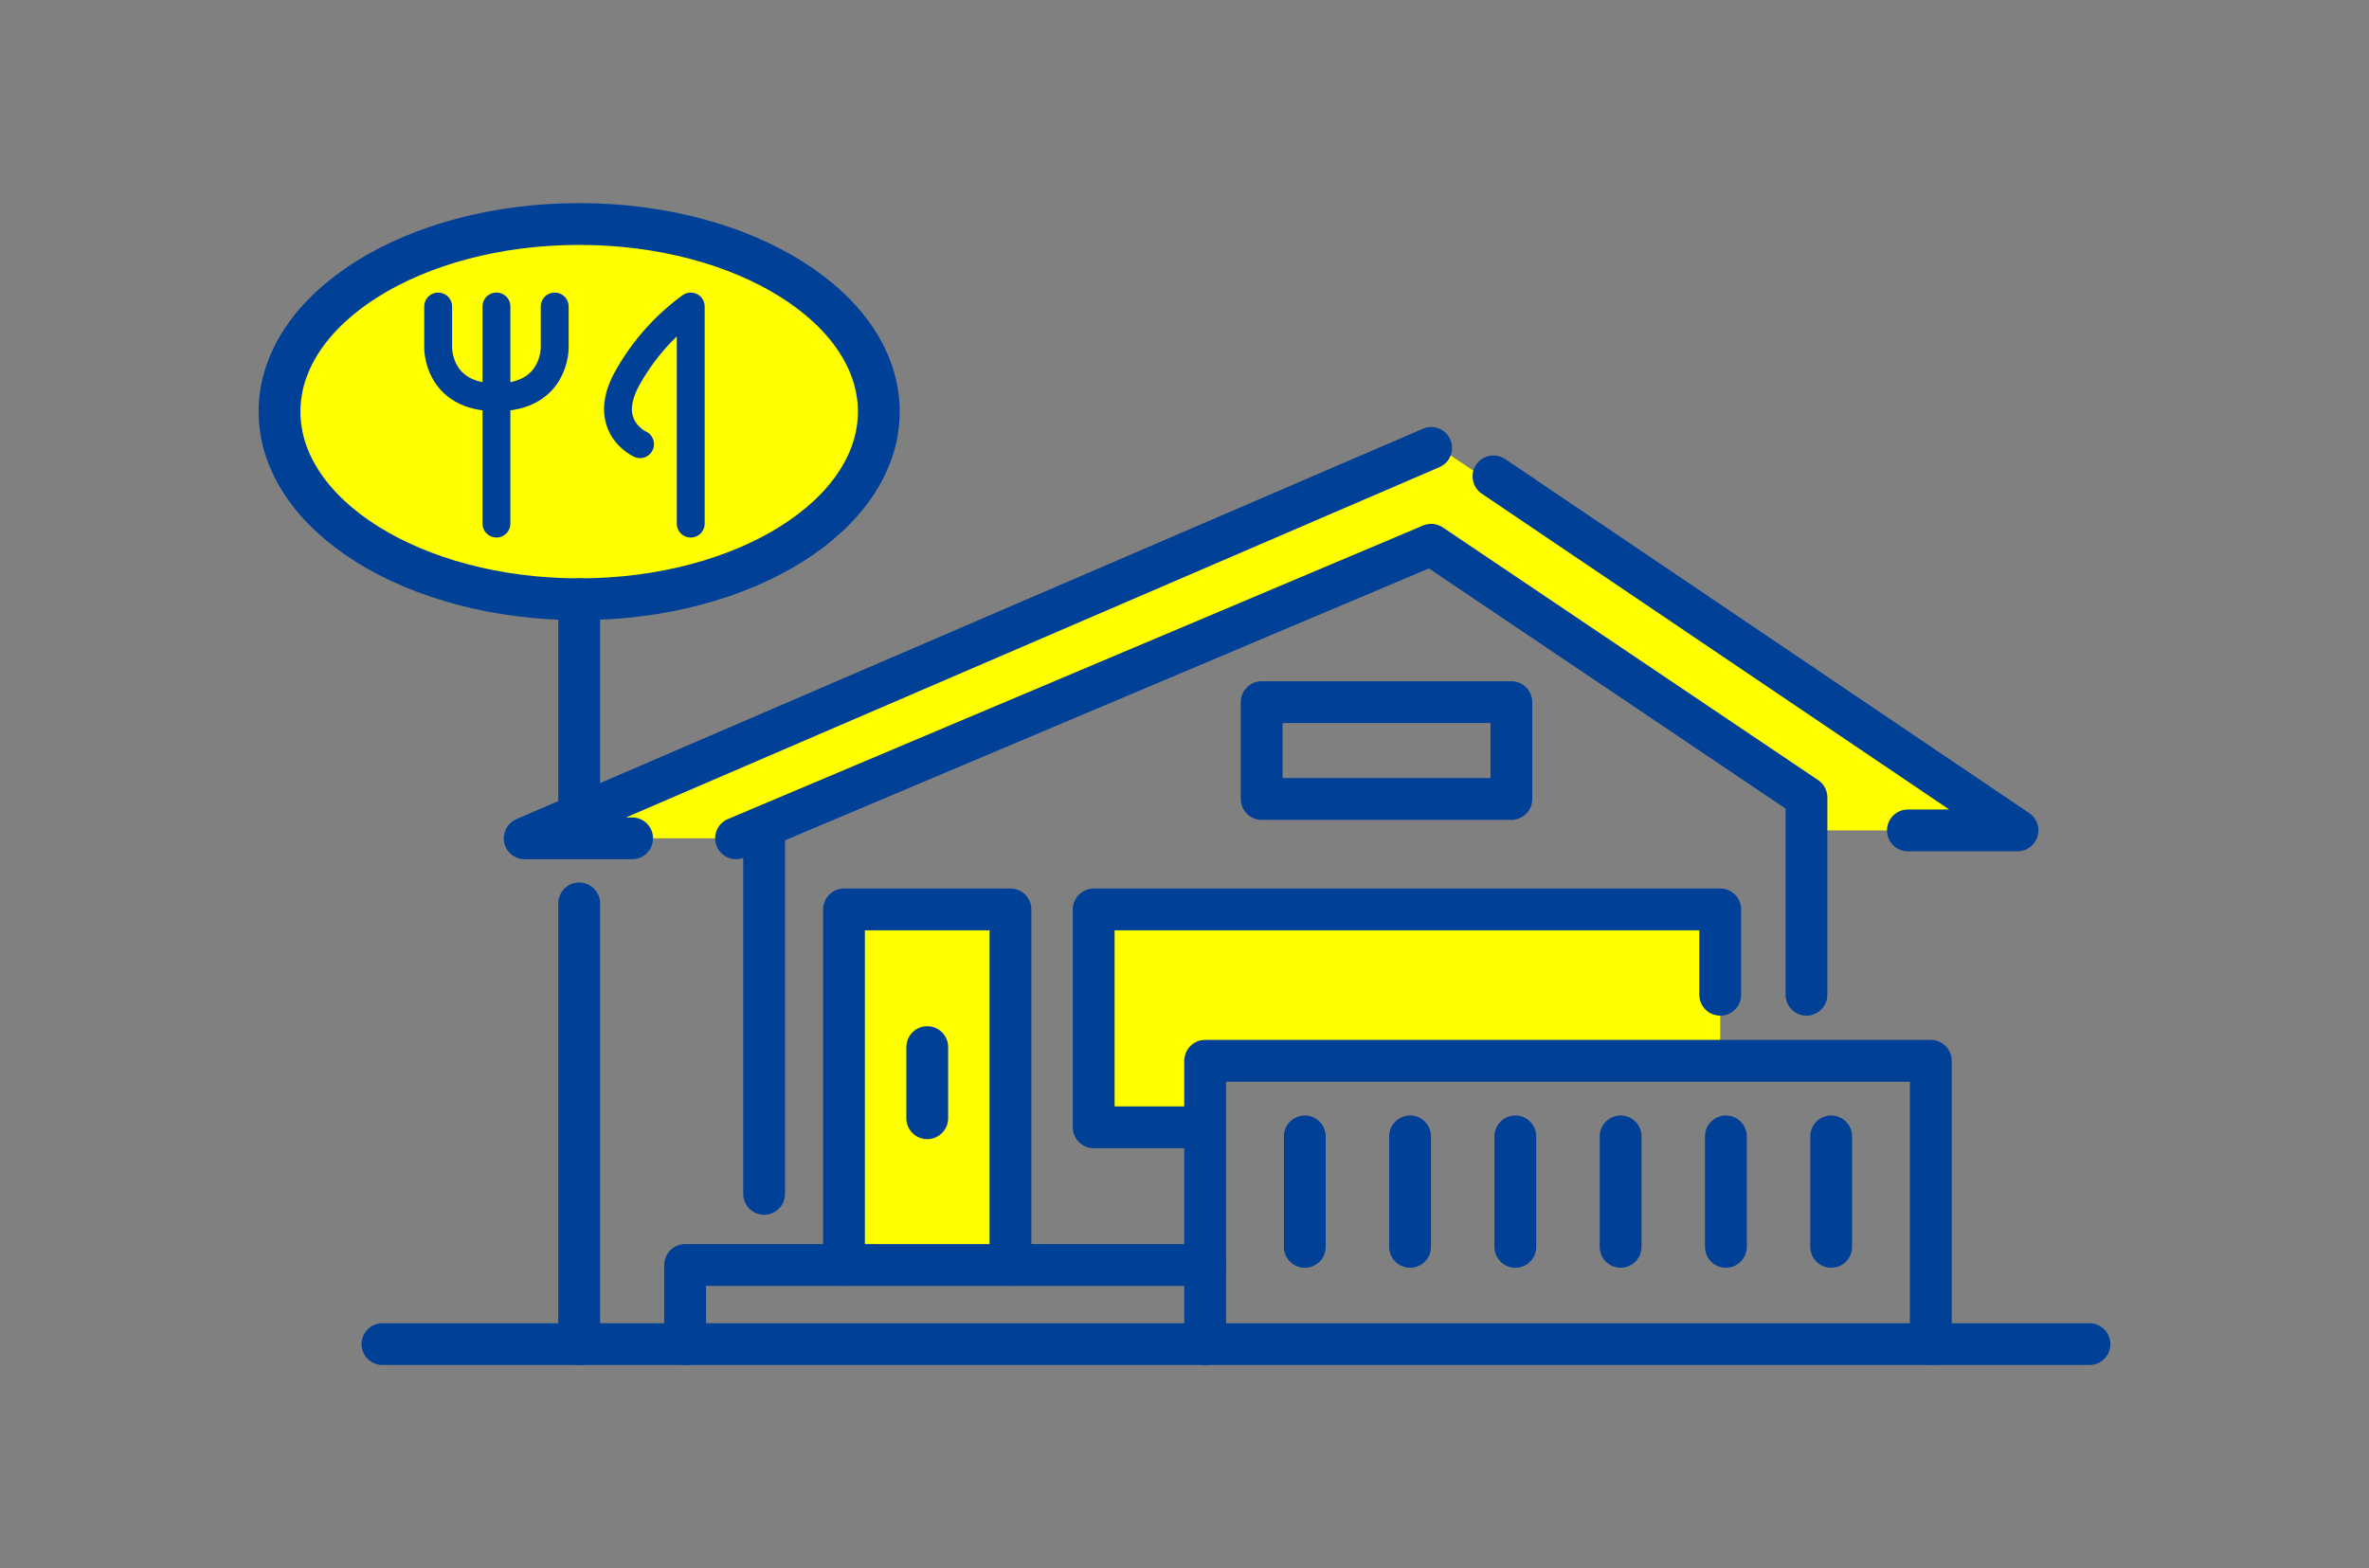 <svg xmlns="http://www.w3.org/2000/svg" viewBox="0 0 280.5 185.707"><rect x="0" y="0" width="280.5" height="185.707" fill="#808080" stroke="none"/><defs><style>.cls-1,.cls-3,.cls-5{fill:none;}.cls-2,.cls-4{fill:#ff0;}.cls-3,.cls-4,.cls-5{stroke:#004097;stroke-linecap:round;stroke-linejoin:round;}.cls-3,.cls-4{stroke-width:4.95px;}.cls-5{stroke-width:3.3px;}</style></defs><g id="レイヤー_2" data-name="レイヤー 2"><g id="レイヤー_1-2" data-name="レイヤー 1"><rect class="cls-1" width="280.5" height="185.707"/><rect class="cls-2" x="99.933" y="107.699" width="19.71" height="42.109"/><polygon class="cls-2" points="203.682 107.699 203.682 125.625 143.354 125.625 143.354 133.502 129.499 133.502 129.499 106.983 203.682 107.699"/><polygon class="cls-2" points="87.151 99.278 67.419 99.278 170.446 53.048 237.795 98.342 213.895 98.342 213.895 92.746 169.457 64.516 87.151 99.278"/><polyline class="cls-3" points="169.457 53.048 62.125 99.278 74.847 99.278"/><polyline class="cls-3" points="87.151 99.278 169.457 64.516 213.895 94.44 213.895 117.804"/><polyline class="cls-3" points="176.834 56.413 238.881 98.342 225.901 98.342"/><line class="cls-3" x1="90.476" y1="99.278" x2="90.476" y2="141.386"/><rect class="cls-3" x="149.388" y="83.151" width="29.566" height="11.466"/><polyline class="cls-3" points="119.644 149.808 119.644 107.699 99.933 107.699 99.933 149.808"/><line class="cls-3" x1="109.789" y1="124.005" x2="109.789" y2="132.427"/><polyline class="cls-3" points="142.695 159.178 142.695 125.625 228.617 125.625 228.617 159.178"/><line class="cls-3" x1="247.403" y1="159.178" x2="45.282" y2="159.178"/><polyline class="cls-3" points="81.119 159.178 81.119 149.808 142.695 149.808"/><polyline class="cls-3" points="203.682 117.804 203.682 107.699 129.499 107.699 129.499 133.502 141.504 133.502"/><line class="cls-3" x1="154.493" y1="134.577" x2="154.493" y2="147.658"/><line class="cls-3" x1="166.958" y1="134.577" x2="166.958" y2="147.658"/><line class="cls-3" x1="179.423" y1="134.577" x2="179.423" y2="147.658"/><line class="cls-3" x1="191.888" y1="134.577" x2="191.888" y2="147.658"/><line class="cls-3" x1="204.354" y1="134.577" x2="204.354" y2="147.658"/><line class="cls-3" x1="216.819" y1="134.577" x2="216.819" y2="147.658"/><ellipse class="cls-4" cx="68.576" cy="48.747" rx="35.479" ry="22.219"/><line class="cls-3" x1="68.576" y1="70.966" x2="68.576" y2="96.011"/><line class="cls-3" x1="68.576" y1="106.983" x2="68.576" y2="159.178"/><path class="cls-5" d="M65.68,36.3V41.16s.117,5.894-6.9,5.894-6.9-5.894-6.9-5.894V36.3"/><line class="cls-5" x1="58.781" y1="36.296" x2="58.781" y2="62.007"/><path class="cls-5" d="M75.783,52.6s-4.569-2.061-1.613-7.615A26.424,26.424,0,0,1,81.786,36.3V62.007"/></g></g></svg>